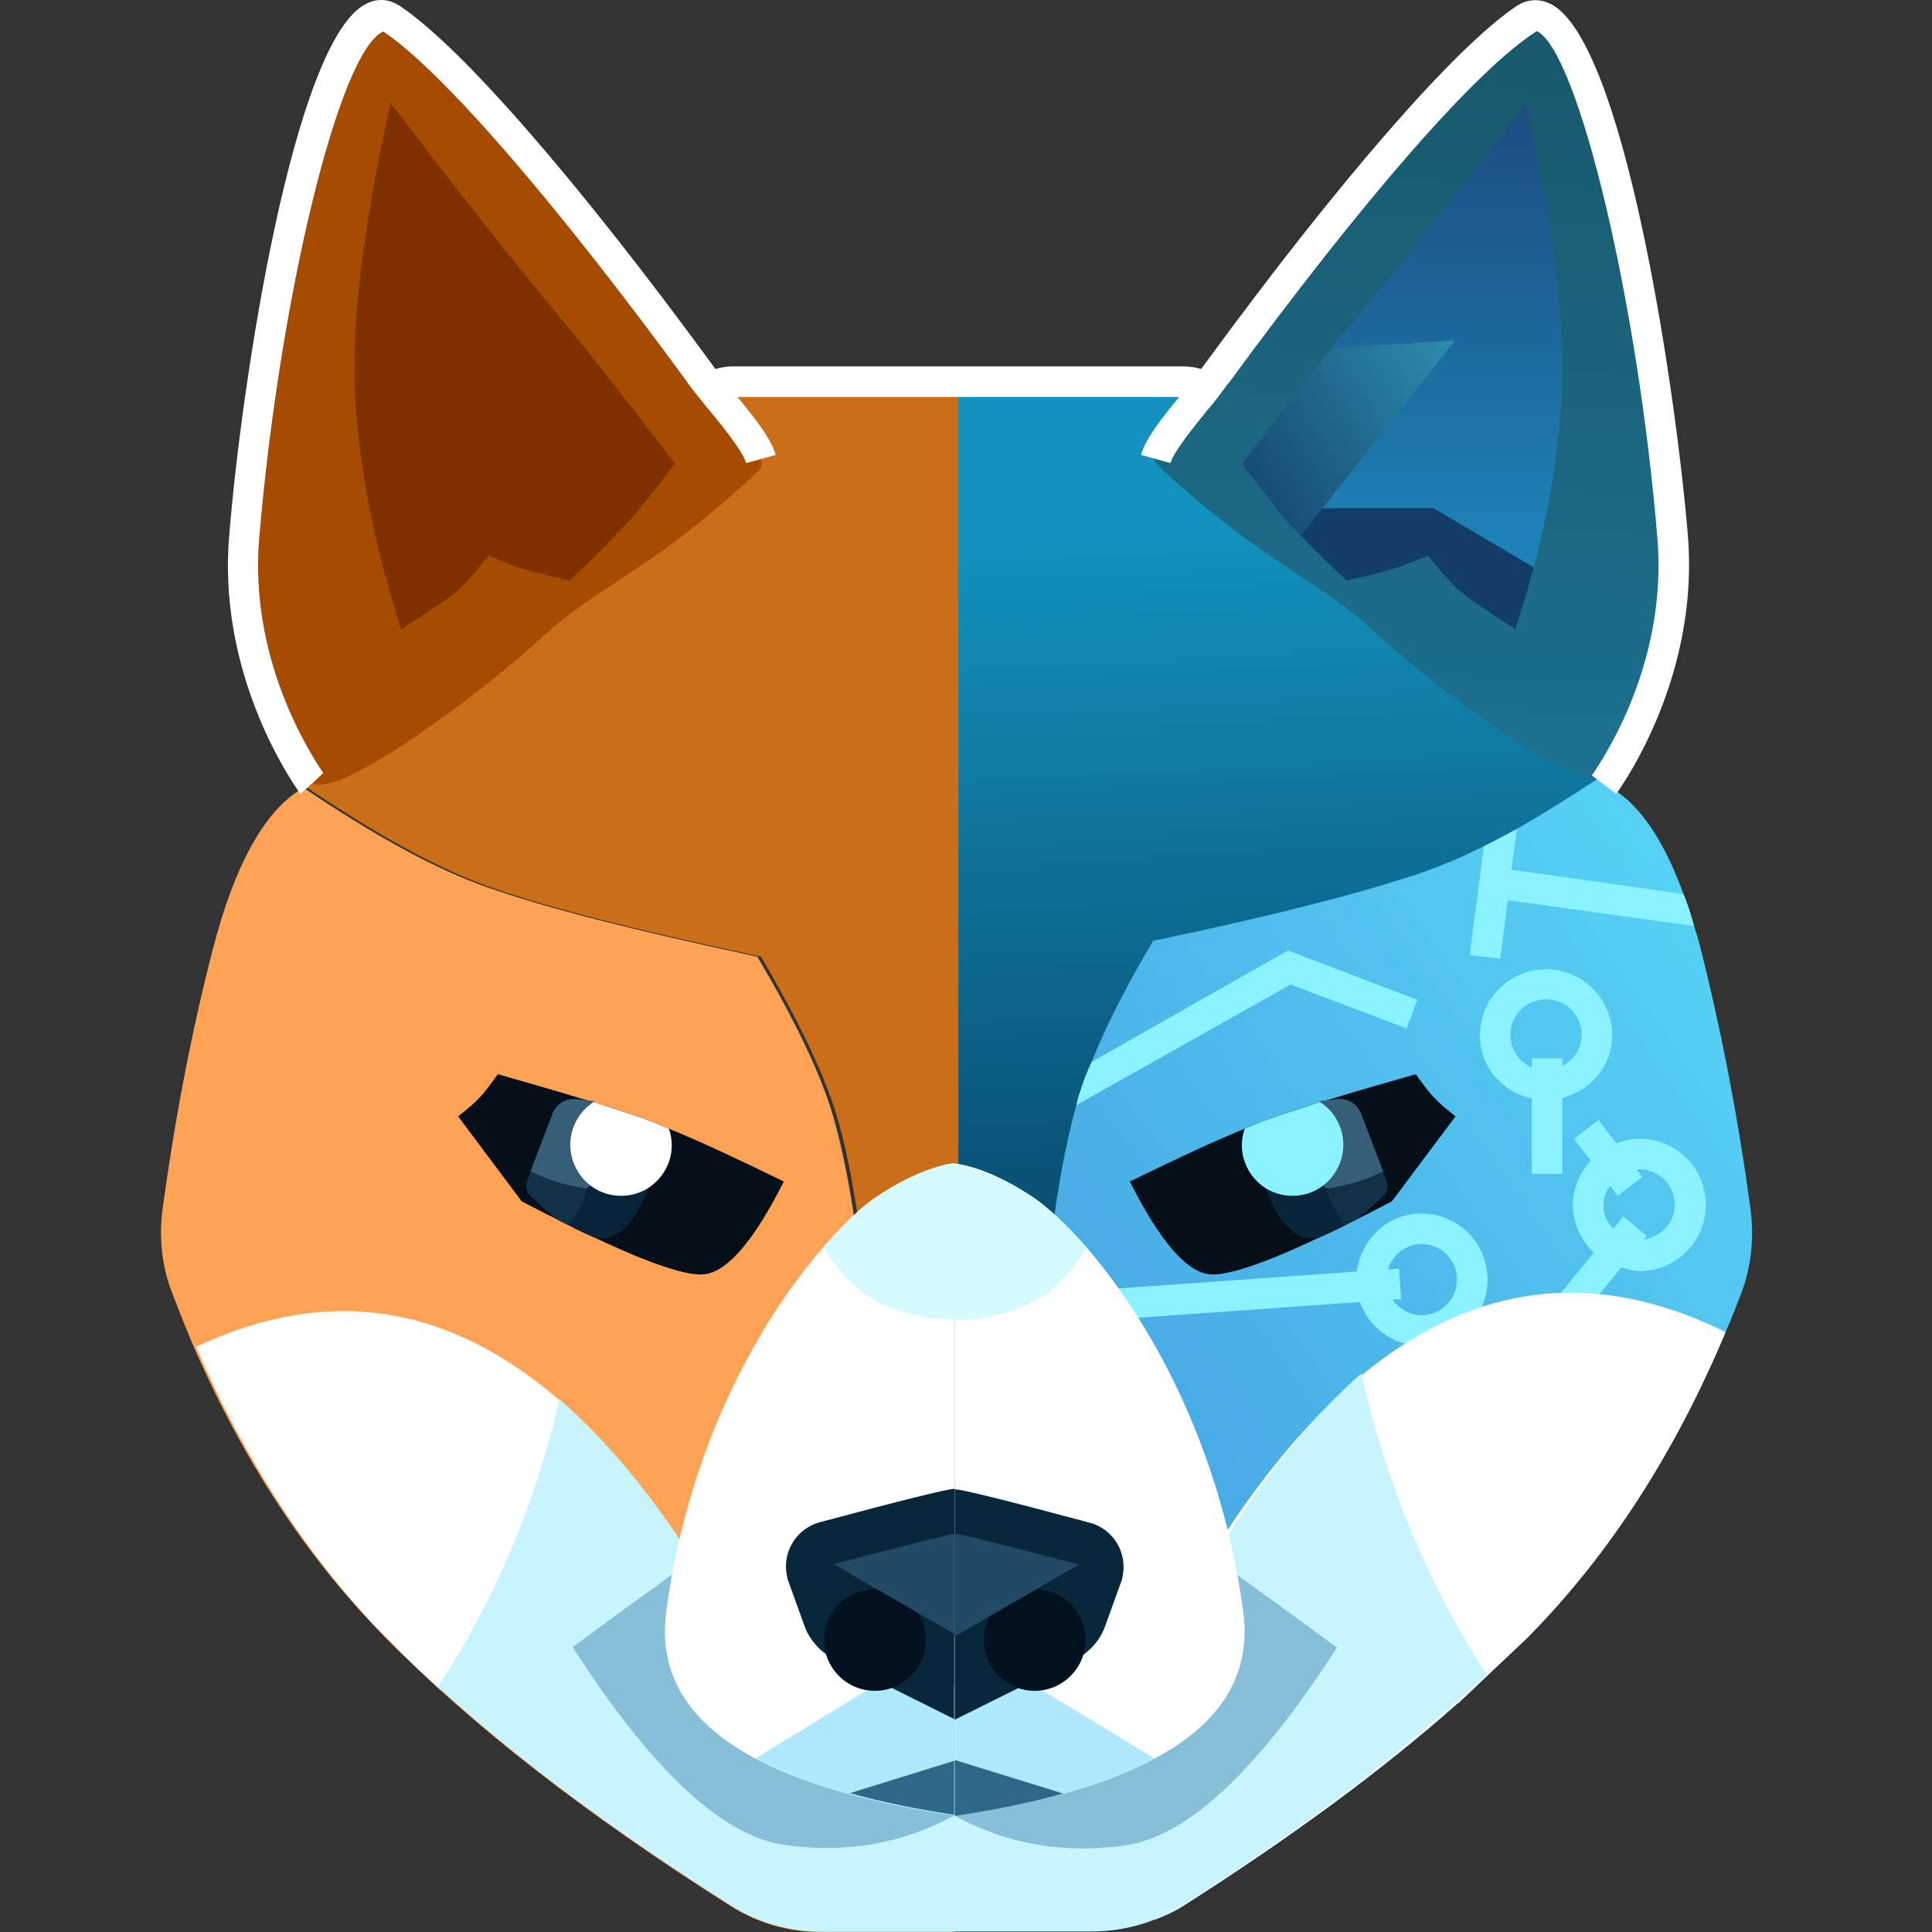 <svg width="24" height="24" viewBox="0 0 24 24" fill="none" xmlns="http://www.w3.org/2000/svg">
<rect x="0" y="0" width="24" height="24" fill="#333333" stroke="none"/>
<g clip-path="url(#clip0_2740_2856)">
<path fill-rule="evenodd" clip-rule="evenodd" d="M21.765 15.321C21.765 15.574 21.721 15.827 21.632 16.061C20.975 17.78 20.102 19.196 19.009 20.308C17.915 21.427 16.48 22.546 14.704 23.671C14.597 23.741 14.477 23.797 14.357 23.842C14.11 23.949 13.845 24 13.573 24H11.904V4.74H14.666C14.825 4.74 14.976 4.803 15.084 4.911L19.862 9.664L19.951 9.753C20.45 10.005 20.842 10.694 21.133 11.813C21.379 12.793 21.588 13.861 21.746 15.024C21.758 15.125 21.765 15.226 21.765 15.321Z" fill="url(#paint0_linear_2740_2856)"/>
<path d="M11.905 4.74H9.143C8.985 4.74 8.833 4.803 8.726 4.911L3.859 9.753C3.859 9.753 3.827 9.772 3.814 9.784C4.693 10.378 5.464 10.802 6.096 11.023C6.811 11.276 7.929 11.56 9.453 11.883C9.895 12.635 10.198 13.261 10.363 13.76C10.527 14.259 10.66 15.005 10.767 15.979L11.905 24V4.74Z" fill="#CB6E1A"/>
<path d="M11.854 24.001H10.192C9.794 24.001 9.402 23.887 9.067 23.672C7.29 22.547 5.849 21.428 4.756 20.309C3.801 19.336 3.011 18.129 2.392 16.694C2.303 16.485 2.221 16.277 2.139 16.062C2.044 15.822 2 15.569 2 15.309C2 15.215 2.006 15.12 2.019 15.025C2.177 13.862 2.386 12.794 2.638 11.814C2.917 10.727 3.296 10.057 3.77 9.785C4.648 10.379 5.42 10.803 6.058 11.024C6.772 11.277 7.891 11.561 9.408 11.884C9.85 12.63 10.154 13.255 10.318 13.761C10.476 14.267 10.615 15.006 10.723 15.979L11.437 21.023L11.854 24.001Z" fill="#FEA355"/>
<path fill-rule="evenodd" clip-rule="evenodd" d="M6.987 17.427C6.69 18.729 6.185 19.923 5.477 20.998C5.237 20.776 5.009 20.562 4.8 20.347C3.846 19.373 3.056 18.166 2.437 16.731C4.067 15.96 5.584 16.194 6.987 17.427Z" fill="white"/>
<path fill-rule="evenodd" clip-rule="evenodd" d="M11.86 23.994H10.198C9.8 23.994 9.408 23.881 9.073 23.666C7.638 22.756 6.425 21.858 5.438 20.954C6.146 19.88 6.652 18.685 6.949 17.383C7.569 17.92 8.163 18.647 8.732 19.57C9.041 20.069 11.058 20.638 11.86 21.093V23.994Z" fill="#C8F4FD"/>
<path fill-rule="evenodd" clip-rule="evenodd" d="M9.028 19.088C8.908 19.152 8.27 19.613 7.113 20.46C8.099 21.996 8.978 22.811 9.749 22.919C10.52 23.026 11.222 22.9 11.867 22.546V19.088C10.097 19.025 9.155 19.025 9.035 19.088H9.028Z" fill="#87BFD9"/>
<path fill-rule="evenodd" clip-rule="evenodd" d="M11.86 14.449V22.552C10.798 22.394 9.976 22.161 9.382 21.845C8.542 21.396 8.175 20.789 8.276 20.018C8.561 17.894 9.49 16.339 10.223 15.498C10.463 15.22 10.678 15.018 10.842 14.898C11.456 14.475 11.86 14.449 11.86 14.449Z" fill="white"/>
<path fill-rule="evenodd" clip-rule="evenodd" d="M11.861 14.449V16.39C11.57 16.396 11.267 16.333 10.944 16.194C10.704 16.086 10.464 15.859 10.224 15.498C10.464 15.22 10.679 15.018 10.843 14.898C11.456 14.475 11.861 14.449 11.861 14.449Z" fill="#D5FBFE"/>
<path fill-rule="evenodd" clip-rule="evenodd" d="M11.861 20.334V22.553C11.361 22.477 10.912 22.388 10.514 22.274C10.072 22.154 9.699 22.009 9.383 21.845C11.033 20.833 11.861 20.334 11.861 20.334Z" fill="#B0E9FE"/>
<path fill-rule="evenodd" clip-rule="evenodd" d="M11.905 21.857V22.553C11.406 22.477 10.957 22.388 10.559 22.275L11.905 21.857Z" fill="#2E6889"/>
<path fill-rule="evenodd" clip-rule="evenodd" d="M11.861 18.494C11.779 18.494 11.216 18.633 10.179 18.911C9.882 18.994 9.705 19.297 9.781 19.6C9.781 19.613 9.788 19.632 9.794 19.645L9.99 20.188C10.053 20.371 10.192 20.523 10.363 20.612L11.861 21.358V18.494Z" fill="#08273B"/>
<path d="M10.868 21.004C11.217 21.004 11.501 20.721 11.501 20.372C11.501 20.023 11.217 19.74 10.868 19.74C10.519 19.74 10.236 20.023 10.236 20.372C10.236 20.721 10.519 21.004 10.868 21.004Z" fill="#03121F"/>
<path fill-rule="evenodd" clip-rule="evenodd" d="M11.899 19.045H11.905V20.322H11.899L10.356 19.43C11.342 19.171 11.854 19.045 11.899 19.045Z" fill="#224A66"/>
<path fill-rule="evenodd" clip-rule="evenodd" d="M9.439 5.828C9.357 5.917 8.883 6.359 8.302 6.789C7.777 7.168 7.164 7.516 6.778 7.876C5.995 8.61 4.199 9.931 3.883 9.728L4.016 9.602C3.801 9.286 3.1 8.142 3.22 6.688C3.466 3.755 4.206 0.633 4.762 0.393C5.483 0.873 6.898 2.504 8.542 4.754C8.611 4.849 8.706 4.963 8.801 5.083C8.984 5.304 9.231 5.614 9.269 5.753L9.452 5.702C9.465 5.759 9.465 5.797 9.439 5.828Z" fill="#A54C00"/>
<path fill-rule="evenodd" clip-rule="evenodd" d="M4.85 1.277C5.729 2.428 6.38 3.249 6.797 3.749C7.214 4.248 7.745 4.918 8.384 5.759C8.131 6.094 7.929 6.347 7.771 6.517C7.613 6.688 7.385 6.922 7.075 7.213C6.816 7.149 6.62 7.105 6.5 7.067C6.374 7.029 6.235 6.972 6.07 6.903C5.919 7.092 5.799 7.232 5.71 7.314C5.622 7.396 5.375 7.567 4.983 7.819C4.661 6.814 4.471 5.866 4.414 4.975C4.357 4.084 4.503 2.851 4.85 1.284V1.277Z" fill="#803100"/>
<path fill-rule="evenodd" clip-rule="evenodd" d="M9.737 14.677C9.37 15.404 9.048 15.784 8.763 15.828C8.561 15.859 8.106 15.714 7.398 15.379C7.253 15.316 7.095 15.24 6.93 15.152C6.785 15.082 6.64 15.006 6.481 14.924L5.691 13.868C5.811 13.774 5.9 13.698 5.957 13.634C6.014 13.578 6.09 13.476 6.184 13.344C6.608 13.464 6.975 13.571 7.284 13.666C7.619 13.767 7.891 13.856 8.093 13.932C8.144 13.95 8.188 13.97 8.245 13.995C8.264 14.001 8.289 14.014 8.308 14.02C8.681 14.172 9.155 14.393 9.737 14.677Z" fill="#050F1A"/>
<path fill-rule="evenodd" clip-rule="evenodd" d="M8.245 13.995C8.131 14.671 7.954 15.101 7.714 15.297C7.626 15.367 7.518 15.398 7.398 15.379C7.297 15.335 7.183 15.284 7.069 15.221C7.025 15.202 6.981 15.177 6.93 15.152C6.88 15.114 6.823 15.07 6.766 15.019C6.709 14.968 6.646 14.912 6.583 14.848C6.538 14.804 6.526 14.741 6.545 14.678L6.861 13.843C6.905 13.717 7.025 13.641 7.164 13.654H7.17L7.284 13.666C7.619 13.768 7.891 13.856 8.093 13.932C8.144 13.951 8.188 13.97 8.245 13.995Z" fill="#092338"/>
<path fill-rule="evenodd" clip-rule="evenodd" d="M7.291 14.501C7.322 14.678 7.284 14.861 7.196 15.013L7.069 15.221C7.025 15.202 6.981 15.177 6.93 15.152C6.88 15.114 6.823 15.07 6.766 15.019C6.709 14.968 6.646 14.912 6.583 14.848C6.538 14.804 6.526 14.741 6.545 14.678L6.861 13.843C6.905 13.717 7.025 13.641 7.164 13.654L7.291 14.501Z" fill="#113147"/>
<path fill-rule="evenodd" clip-rule="evenodd" d="M7.379 13.679C7.366 13.919 7.354 14.261 7.341 14.703C7.335 14.735 7.303 14.766 7.265 14.76H7.259C7.107 14.735 6.981 14.703 6.88 14.671C6.804 14.646 6.709 14.608 6.589 14.551L6.861 13.843C6.905 13.717 7.025 13.641 7.164 13.654H7.17L7.379 13.679Z" fill="#365E77"/>
<path fill-rule="evenodd" clip-rule="evenodd" d="M8.03 14.772C7.727 14.943 7.341 14.842 7.171 14.538C7 14.248 7.089 13.875 7.373 13.691C7.67 13.786 7.91 13.862 8.094 13.932C8.144 13.951 8.188 13.97 8.245 13.995C8.264 14.001 8.289 14.014 8.308 14.02C8.41 14.298 8.296 14.614 8.03 14.772Z" fill="white"/>
<path fill-rule="evenodd" clip-rule="evenodd" d="M21.765 15.321C21.765 15.574 21.721 15.827 21.632 16.061C21.569 16.225 21.506 16.389 21.436 16.547C20.804 18.052 19.995 19.303 19.009 20.308L18.959 20.359L18.124 21.149L18.105 21.162C17.163 21.996 16.026 22.83 14.705 23.671C14.597 23.74 14.477 23.797 14.357 23.842H11.873L11.905 23.62L12.296 20.827L13.011 15.789C13.106 14.91 13.232 14.221 13.371 13.728C13.384 13.671 13.396 13.621 13.415 13.57C13.453 13.45 13.498 13.324 13.561 13.191C13.731 12.761 13.984 12.262 14.325 11.687C15.842 11.371 16.961 11.08 17.682 10.833C17.916 10.751 18.169 10.644 18.434 10.511C18.567 10.448 18.7 10.372 18.845 10.296C19.161 10.113 19.502 9.904 19.863 9.664L19.951 9.753C20.337 9.948 20.653 10.397 20.912 11.105C20.962 11.225 21.007 11.364 21.044 11.503C21.076 11.604 21.108 11.706 21.133 11.813C21.38 12.793 21.588 13.861 21.746 15.024C21.759 15.125 21.765 15.226 21.765 15.321Z" fill="url(#paint1_linear_2740_2856)"/>
<path d="M20.027 12.863C20.027 12.408 19.661 12.041 19.206 12.041C18.75 12.041 18.384 12.408 18.384 12.863C18.384 13.255 18.662 13.564 19.029 13.646V14.582H19.408V13.64C19.762 13.545 20.027 13.242 20.027 12.863ZM19.408 13.248V13.147H19.029V13.261C18.87 13.191 18.763 13.04 18.763 12.856C18.763 12.61 18.959 12.414 19.206 12.414C19.452 12.414 19.648 12.61 19.648 12.856C19.648 13.027 19.547 13.172 19.408 13.242V13.248Z" fill="#8BF2FF"/>
<path d="M20.362 14.146C20.261 14.146 20.166 14.171 20.077 14.203L19.856 13.912L19.553 14.146L19.761 14.418C19.629 14.563 19.54 14.753 19.54 14.968C19.54 15.201 19.641 15.41 19.799 15.562L18.643 16.971L18.933 17.212L20.141 15.745C20.216 15.764 20.286 15.789 20.368 15.789C20.823 15.789 21.19 15.423 21.19 14.968C21.19 14.513 20.823 14.146 20.368 14.146H20.362ZM20.419 15.398L20.457 15.353L20.166 15.113L20.04 15.265C19.964 15.189 19.919 15.082 19.919 14.968C19.919 14.879 19.951 14.797 20.002 14.727L20.096 14.854L20.4 14.62L20.33 14.531C20.33 14.531 20.349 14.525 20.362 14.525C20.608 14.525 20.804 14.721 20.804 14.968C20.804 15.189 20.634 15.366 20.419 15.398Z" fill="#8BF2FF"/>
<path d="M17.657 15.074C17.24 15.074 16.911 15.39 16.854 15.795L13.662 16.022L13.687 16.402L16.892 16.174C17.006 16.49 17.303 16.718 17.657 16.718C18.112 16.718 18.479 16.351 18.479 15.896C18.479 15.441 18.112 15.074 17.657 15.074ZM17.657 16.338C17.505 16.338 17.379 16.256 17.297 16.142H17.404L17.379 15.757L17.24 15.77C17.297 15.592 17.461 15.454 17.657 15.454C17.903 15.454 18.099 15.649 18.099 15.896C18.099 16.142 17.903 16.338 17.657 16.338Z" fill="#8BF2FF"/>
<path d="M17.606 12.42L17.473 12.774L16.032 12.23L13.371 13.728C13.384 13.671 13.396 13.621 13.415 13.57C13.453 13.45 13.498 13.324 13.561 13.191L16 11.807L17.606 12.42Z" fill="#8BF2FF"/>
<path d="M21.044 11.504L18.731 11.182L18.636 11.909L18.257 11.864L18.434 10.512C18.567 10.449 18.699 10.373 18.845 10.297L18.775 10.803L20.912 11.106C20.962 11.226 21.006 11.365 21.044 11.504Z" fill="#8BF2FF"/>
<path fill-rule="evenodd" clip-rule="evenodd" d="M21.436 16.548C20.804 18.052 19.995 19.304 19.009 20.309L18.959 20.36L18.124 21.15L18.105 21.162C17.163 21.997 16.026 22.831 14.705 23.672C14.597 23.741 14.477 23.798 14.357 23.842H11.873L11.905 23.621L12.296 20.827C13.087 20.378 14.698 19.879 15.008 19.38C16.911 16.314 19.06 15.372 21.436 16.548Z" fill="white"/>
<path fill-rule="evenodd" clip-rule="evenodd" d="M11.854 23.994H13.567C13.978 23.994 14.383 23.874 14.724 23.647C16.203 22.692 17.448 21.751 18.466 20.802C17.739 19.677 17.215 18.426 16.911 17.061C16.273 17.623 15.66 18.388 15.078 19.355C14.762 19.88 12.682 20.474 11.854 20.954V23.994Z" fill="#C8F4FD"/>
<path fill-rule="evenodd" clip-rule="evenodd" d="M14.693 19.094C14.813 19.157 15.451 19.619 16.608 20.466C15.622 22.002 14.743 22.817 13.972 22.925C13.201 23.032 12.499 22.906 11.854 22.552V19.094C13.624 19.031 14.566 19.031 14.686 19.094H14.693Z" fill="#87BFD9"/>
<path fill-rule="evenodd" clip-rule="evenodd" d="M14.344 21.844C13.75 22.166 12.922 22.4 11.86 22.558V14.455C11.86 14.455 12.265 14.48 12.878 14.904C13.042 15.024 13.264 15.226 13.504 15.504C14.231 16.345 15.16 17.9 15.444 20.024C15.545 20.788 15.179 21.402 14.344 21.844Z" fill="white"/>
<path fill-rule="evenodd" clip-rule="evenodd" d="M13.504 15.504C13.264 15.865 13.017 16.092 12.777 16.2C12.461 16.339 12.151 16.402 11.86 16.396V14.455C11.86 14.455 12.265 14.48 12.878 14.904C13.042 15.024 13.264 15.226 13.504 15.504Z" fill="#D5FBFE"/>
<path fill-rule="evenodd" clip-rule="evenodd" d="M14.344 21.844C14.028 22.015 13.649 22.16 13.207 22.28C12.809 22.394 12.36 22.483 11.86 22.558V20.34C11.86 20.34 12.688 20.839 14.344 21.844Z" fill="#B0E9FE"/>
<path fill-rule="evenodd" clip-rule="evenodd" d="M13.207 22.28C12.809 22.394 12.36 22.483 11.86 22.559V21.863L13.207 22.28Z" fill="#2E6889"/>
<path fill-rule="evenodd" clip-rule="evenodd" d="M11.86 18.5C11.943 18.5 12.505 18.639 13.542 18.917C13.839 18.999 14.016 19.303 13.94 19.606C13.94 19.619 13.934 19.638 13.927 19.65L13.731 20.194C13.668 20.377 13.529 20.529 13.358 20.617L11.86 21.363V18.5Z" fill="#08273B"/>
<path d="M12.853 21.004C13.202 21.004 13.485 20.721 13.485 20.372C13.485 20.023 13.202 19.74 12.853 19.74C12.504 19.74 12.221 20.023 12.221 20.372C12.221 20.721 12.504 21.004 12.853 21.004Z" fill="#03121F"/>
<path fill-rule="evenodd" clip-rule="evenodd" d="M11.861 19.051H11.854V20.328H11.861L13.403 19.436C12.417 19.177 11.905 19.051 11.861 19.051Z" fill="#224A66"/>
<path fill-rule="evenodd" clip-rule="evenodd" d="M14.357 5.739C14.205 5.574 14.818 4.936 15.103 4.55C16.929 2.047 18.269 0.581 18.927 0.145C19.679 -0.355 20.526 3.792 20.76 6.586C20.886 8.096 20.172 9.278 19.932 9.626C19.717 9.942 17.821 8.551 17.012 7.793C16.626 7.433 16.013 7.085 15.495 6.706C14.913 6.282 14.433 5.833 14.357 5.751V5.739Z" fill="url(#paint2_linear_2740_2856)"/>
<path fill-rule="evenodd" clip-rule="evenodd" d="M19.395 4.975C19.357 5.632 19.244 6.321 19.054 7.048C18.984 7.301 18.909 7.56 18.826 7.819C18.434 7.567 18.188 7.396 18.099 7.314C18.011 7.232 17.891 7.092 17.739 6.903C17.575 6.972 17.43 7.029 17.309 7.067C17.183 7.105 16.993 7.156 16.728 7.213C16.494 6.998 16.304 6.808 16.159 6.656C16.115 6.606 16.07 6.562 16.033 6.524C15.982 6.46 15.925 6.397 15.856 6.315C15.736 6.163 15.59 5.98 15.426 5.765C15.849 5.209 16.216 4.728 16.545 4.324C16.715 4.115 16.867 3.926 17.012 3.755C17.43 3.249 18.081 2.428 18.959 1.277C19.307 2.851 19.452 4.084 19.395 4.975Z" fill="url(#paint3_linear_2740_2856)"/>
<path fill-rule="evenodd" clip-rule="evenodd" d="M19.054 7.048C18.984 7.3 18.908 7.56 18.826 7.819C18.434 7.566 18.188 7.395 18.099 7.313C18.011 7.231 17.891 7.092 17.739 6.902C17.575 6.972 17.429 7.029 17.309 7.067C17.183 7.105 16.993 7.155 16.728 7.212C16.494 6.997 16.304 6.807 16.159 6.656C16.115 6.605 16.07 6.561 16.032 6.523C15.982 6.46 15.925 6.397 15.855 6.314H17.809L19.054 7.048Z" fill="#113D67"/>
<path fill-rule="evenodd" clip-rule="evenodd" d="M18.074 4.229L16.159 6.656C16.115 6.605 16.07 6.561 16.033 6.523C15.881 6.346 15.679 6.093 15.426 5.764C15.849 5.208 16.216 4.728 16.545 4.323C16.905 4.298 17.41 4.273 18.074 4.229Z" fill="url(#paint4_linear_2740_2856)"/>
<path d="M20.968 6.656C20.81 4.766 20.166 0.481 19.255 0.045C19.116 -0.019 18.971 -0.012 18.838 0.076C18.08 0.582 16.632 2.244 14.964 4.526C14.951 4.545 14.938 4.564 14.919 4.583C14.85 4.564 14.774 4.551 14.698 4.551H11.904H9.111C9.035 4.551 8.959 4.564 8.889 4.583C8.87 4.564 8.858 4.545 8.845 4.526C7.176 2.244 5.729 0.582 4.97 0.076C4.838 -0.012 4.692 -0.025 4.553 0.045C3.649 0.481 2.998 4.766 2.847 6.656C2.714 8.23 3.466 9.475 3.7 9.817L3.732 9.861L3.883 9.728L4.016 9.602C3.801 9.286 3.099 8.142 3.22 6.688C3.466 3.755 4.206 0.632 4.762 0.392C5.482 0.873 6.898 2.503 8.542 4.754C8.542 4.754 8.542 4.766 8.554 4.773C8.618 4.861 8.706 4.962 8.788 5.07C8.788 5.07 8.792 5.074 8.801 5.082C8.984 5.303 9.231 5.613 9.269 5.752L9.452 5.702L9.635 5.651C9.585 5.468 9.42 5.247 9.161 4.931H11.904H14.648C14.395 5.24 14.224 5.468 14.174 5.651L14.54 5.752C14.578 5.613 14.831 5.303 15.008 5.082C15.008 5.082 15.012 5.078 15.021 5.07C15.109 4.962 15.191 4.855 15.254 4.766C15.254 4.76 15.267 4.76 15.267 4.754C16.917 2.503 18.326 0.873 19.091 0.386C19.603 0.632 20.349 3.755 20.589 6.688C20.709 8.142 20.014 9.286 19.774 9.633L20.077 9.861L20.109 9.817C20.343 9.475 21.095 8.23 20.968 6.656Z" fill="white"/>
<path fill-rule="evenodd" clip-rule="evenodd" d="M14.035 14.677C14.402 15.404 14.724 15.784 15.009 15.828C15.211 15.859 15.666 15.714 16.374 15.379C16.519 15.316 16.677 15.24 16.842 15.152C16.987 15.082 17.132 15.006 17.29 14.924L18.081 13.868C17.96 13.774 17.872 13.698 17.815 13.634C17.758 13.578 17.682 13.476 17.587 13.344C17.164 13.464 16.797 13.571 16.488 13.666C16.153 13.767 15.881 13.856 15.679 13.932C15.628 13.95 15.584 13.97 15.527 13.995C15.508 14.001 15.483 14.014 15.464 14.02C15.091 14.172 14.617 14.393 14.035 14.677Z" fill="#050F1A"/>
<path fill-rule="evenodd" clip-rule="evenodd" d="M15.526 13.995C15.64 14.671 15.817 15.101 16.057 15.297C16.146 15.367 16.253 15.398 16.373 15.379C16.474 15.335 16.588 15.284 16.702 15.221C16.746 15.202 16.791 15.177 16.841 15.152C16.892 15.114 16.948 15.07 17.005 15.019C17.062 14.968 17.125 14.912 17.189 14.848C17.233 14.804 17.246 14.741 17.227 14.678L16.911 13.843C16.866 13.717 16.746 13.641 16.607 13.654H16.601L16.487 13.666C16.152 13.768 15.88 13.856 15.678 13.932C15.627 13.951 15.583 13.97 15.526 13.995Z" fill="#092338"/>
<path fill-rule="evenodd" clip-rule="evenodd" d="M16.481 14.501C16.449 14.678 16.487 14.861 16.576 15.013L16.702 15.221C16.746 15.202 16.791 15.177 16.841 15.152C16.892 15.114 16.948 15.07 17.005 15.019C17.062 14.968 17.125 14.912 17.189 14.848C17.233 14.804 17.245 14.741 17.227 14.678L16.91 13.843C16.866 13.717 16.746 13.641 16.607 13.654L16.481 14.501Z" fill="#113147"/>
<path fill-rule="evenodd" clip-rule="evenodd" d="M16.393 13.679C16.405 13.919 16.418 14.261 16.43 14.703C16.437 14.735 16.468 14.766 16.506 14.76H16.513C16.664 14.735 16.791 14.703 16.892 14.671C16.968 14.646 17.063 14.608 17.183 14.551L16.911 13.843C16.867 13.717 16.747 13.641 16.608 13.654H16.601L16.393 13.679Z" fill="#365E77"/>
<path fill-rule="evenodd" clip-rule="evenodd" d="M15.741 14.772C16.045 14.943 16.43 14.842 16.601 14.538C16.772 14.248 16.683 13.875 16.399 13.691C16.102 13.786 15.861 13.862 15.678 13.932C15.628 13.951 15.583 13.97 15.527 13.995C15.508 14.001 15.482 14.014 15.463 14.02C15.362 14.298 15.476 14.614 15.741 14.772Z" fill="#8BF2FF"/>
</g>
<defs>
<linearGradient id="paint0_linear_2740_2856" x1="16.942" y1="21.598" x2="16.108" y2="6.428" gradientUnits="userSpaceOnUse">
<stop stop-color="#031937"/>
<stop offset="1" stop-color="#1292BD"/>
</linearGradient>
<linearGradient id="paint1_linear_2740_2856" x1="22.22" y1="12.237" x2="10.919" y2="20.264" gradientUnits="userSpaceOnUse">
<stop stop-color="#57D2F6"/>
<stop offset="1" stop-color="#429ADC"/>
</linearGradient>
<linearGradient id="paint2_linear_2740_2856" x1="18.429" y1="0.206" x2="18.003" y2="9.759" gradientUnits="userSpaceOnUse">
<stop stop-color="#18586B"/>
<stop offset="1" stop-color="#1D7191"/>
</linearGradient>
<linearGradient id="paint3_linear_2740_2856" x1="17.417" y1="7.819" x2="17.417" y2="1.277" gradientUnits="userSpaceOnUse">
<stop stop-color="#1D8CC0"/>
<stop offset="1" stop-color="#1D4C80"/>
</linearGradient>
<linearGradient id="paint4_linear_2740_2856" x1="18.491" y1="4.184" x2="14.977" y2="6.327" gradientUnits="userSpaceOnUse">
<stop stop-color="#3095B4"/>
<stop offset="1" stop-color="#113D67"/>
</linearGradient>
<clipPath id="clip0_2740_2856">
<rect width="24" height="24" fill="white"/>
</clipPath>
</defs>
</svg>
